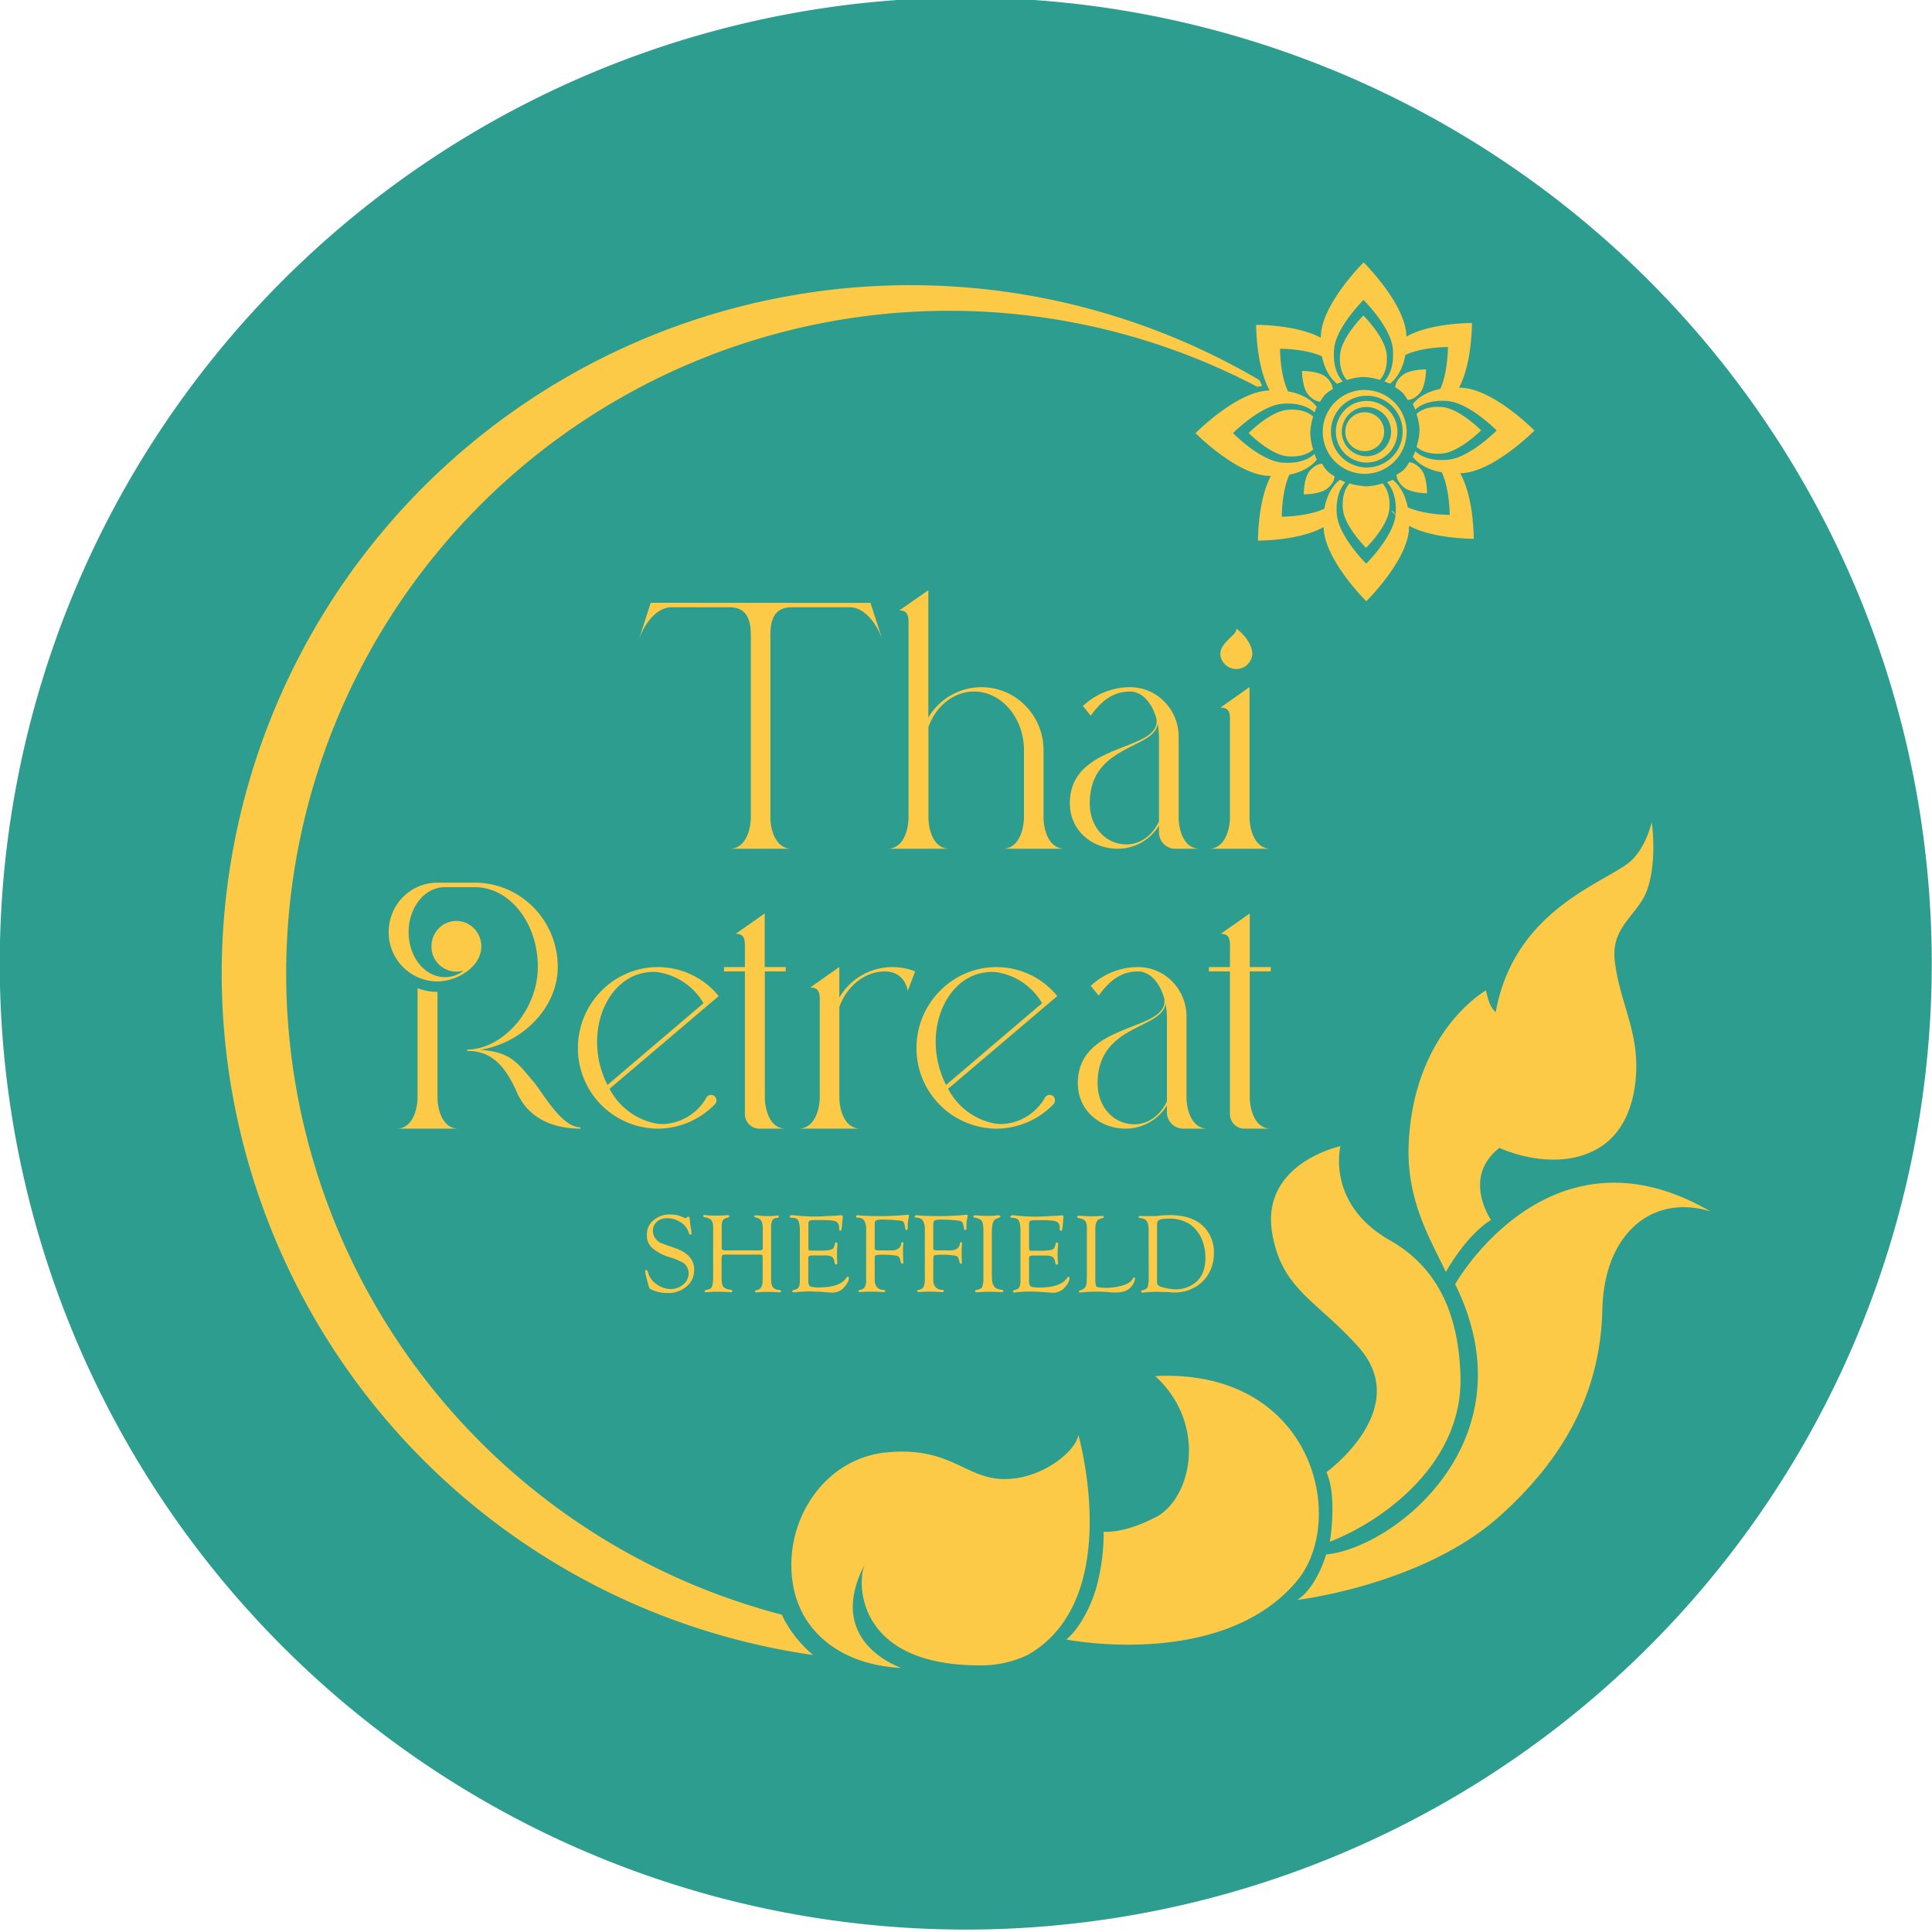 <?xml version="1.0" encoding="UTF-8"?>
<svg data-bbox="-0.002 -0.02 16 16" xmlns="http://www.w3.org/2000/svg" viewBox="0 0 16 16" fill-rule="evenodd" clip-rule="evenodd" stroke-linejoin="round" stroke-miterlimit="2" data-type="ugc">
    <g>
        <path fill="#2d9d8f" d="M15.998 7.98a8 8 0 1 1-16 0 8 8 0 0 1 16 0"/>
        <path d="M7.157 12.964c-.323.633.285.837.304.849-.461-.023-.817-.268-.892-.68-.093-.515.243-1.05.766-1.104.535-.055.656.217.979.22s.605-.242.616-.367c0 0 .39 1.358-.416 1.822a.9.9 0 0 1-.396.088c-1.025.002-1.02-.68-.96-.828M3.796 9.347h-.511c.13 0 .173-.156.173-.263v-.9q.08.03.165.03v.87c0 .107.042.263.173.263m.614-.398c.07.072.232.387.397.387v.011c-.159 0-.406-.043-.522-.291-.115-.268-.243-.353-.417-.353v-.011c.29 0 .586-.321.586-.685s-.233-.66-.522-.66h-.248c-.167 0-.3.167-.3.373 0 .205.133.372.3.372q.087 0 .155-.054a.207.207 0 0 1-.266-.201c0-.115.092-.21.206-.21.115 0 .207.095.207.21 0 .176-.209.291-.363.291a.406.406 0 0 1-.404-.408c0-.228.18-.41.404-.41h.309c.38 0 .687.313.687.697 0 .346-.303.635-.643.687.241.017.302.096.434.255m1.506.128c.022.017.022.05.005.067a.66.66 0 0 1-.474.203.666.666 0 0 1-.661-.668c0-.37.3-.67.661-.67a.65.65 0 0 1 .505.24l-.904.768a.55.55 0 0 0 .4.29l.04.002a.43.43 0 0 0 .363-.221.05.05 0 0 1 .038-.021.05.05 0 0 1 .027.01m-.96-.312q.024.121.075.22l.795-.677a.53.53 0 0 0-.379-.257q-.018-.002-.038-.002a.4.4 0 0 0-.072.007c-.268.047-.44.366-.38.709m1.55-.72h-.173v1.039c0 .107.042.263.173.263h-.22a.12.12 0 0 1-.118-.12V8.045h-.173v-.036h.173v-.18c0-.054-.01-.096-.076-.096l.24-.168v.444h.174zm.884-.036q.099 0 .188.036l-.061.16c-.021-.102-.091-.16-.188-.16-.17 0-.315.122-.379.293v.746c0 .107.042.263.176.263h-.514c.131 0 .176-.156.176-.263v-.812c0-.054-.013-.094-.079-.094l.241-.17v.253a.51.51 0 0 1 .44-.252m1.33 1.068c.02.017.02.05.004.067a.66.66 0 0 1-.474.203.666.666 0 0 1-.661-.668c0-.37.3-.67.661-.67a.65.65 0 0 1 .505.24l-.904.768a.55.55 0 0 0 .4.29l.04.002a.43.43 0 0 0 .363-.221.05.05 0 0 1 .038-.021.05.05 0 0 1 .028.01m-.96-.312q.023.121.074.22l.795-.677a.53.53 0 0 0-.379-.257q-.018-.002-.038-.002a.4.4 0 0 0-.072.007c-.268.047-.44.366-.38.709m2.065-.347v.666c0 .107.042.263.176.263h-.203a.135.135 0 0 1-.135-.137v-.056a.4.4 0 0 1-.34.193c-.219 0-.398-.154-.398-.377 0-.514.759-.422.716-.7-.036-.133-.12-.225-.217-.225-.142 0-.237.077-.326.2l-.066-.08a.57.57 0 0 1 .392-.156c.222 0 .401.184.401.409m-.431.893c.116 0 .216-.077.269-.19v-.703a1 1 0 0 0-.011-.107c-.028.216-.563.169-.563.66 0 .2.136.34.305.34m1.129-1.266h-.174v1.039c0 .107.043.263.174.263h-.22a.12.12 0 0 1-.118-.12V8.045h-.174v-.036h.174v-.18c0-.054-.01-.096-.076-.096l.24-.168v.444h.174zM7.209 4.993l.097.3c-.042-.118-.14-.264-.27-.264h-.48c-.133 0-.176.09-.176.227v1.51c0 .107.043.263.176.263h-.514c.132 0 .176-.156.176-.263v-1.51c0-.137-.044-.227-.176-.227h-.48c-.13 0-.228.146-.27.263l.097-.3zm1.433 1.773c0 .107.043.263.176.263h-.514c.131 0 .176-.156.176-.263v-.553c0-.268-.186-.486-.413-.486-.17 0-.317.122-.378.293v.746c0 .107.042.263.173.263h-.513c.133 0 .175-.156.175-.263V5.151c0-.053-.01-.096-.076-.096l.24-.167v1.055a.51.51 0 0 1 .44-.252c.284 0 .514.233.514.522zM9.761 6.1v.666c0 .107.042.263.175.263h-.203a.135.135 0 0 1-.135-.137v-.055a.4.4 0 0 1-.34.192c-.218 0-.398-.154-.398-.377 0-.514.76-.422.717-.7-.036-.133-.12-.225-.218-.225-.141 0-.237.077-.326.2l-.065-.08a.57.57 0 0 1 .391-.156c.222 0 .402.184.402.409m-.432.893c.117 0 .216-.077.269-.19V6.1a1 1 0 0 0-.01-.107c-.028.216-.563.169-.563.66 0 .2.135.34.304.34m1.195.036h-.514c.133 0 .176-.156.176-.263v-.812c0-.054-.01-.094-.079-.094l.241-.17v1.076c0 .107.045.263.176.263m-.286-1.822c.031.018.133.109.133.212a.133.133 0 0 1-.265 0c0-.103.144-.163.132-.212m2.47-1.642s-.327.331-.591.353l-.025.001c.115.2.113.543.113.543s-.334.002-.535-.107l-.002.034c-.021.264-.353.59-.353.59s-.33-.326-.352-.59l-.002-.024c-.2.114-.543.112-.543.112s-.002-.334.107-.535l-.033-.002c-.264-.021-.591-.353-.591-.353s.327-.331.59-.352l.024-.002c-.114-.2-.112-.543-.112-.543s.334-.002.535.107l.002-.033c.022-.264.353-.591.353-.591s.331.327.353.59l.001.025c.2-.115.543-.113.543-.113s.002.334-.107.535l.034.002c.264.022.59.353.59.353m-.701.7s0-.214-.066-.354c-.177-.03-.24-.129-.24-.129s.01-.014.02-.045c.033.031.113.084.267.071.182-.014.408-.243.408-.243s-.226-.229-.408-.244c-.154-.012-.234.04-.267.072-.01-.03-.02-.045-.02-.045s.06-.094.228-.127c.064-.14.063-.347.063-.347s-.213-.002-.353.066c-.03.176-.129.238-.129.238q0-.002-.045-.02c.031-.032.084-.112.071-.266-.014-.182-.243-.408-.243-.408s-.229.226-.244.408c-.012.154.04.234.072.267-.03.01-.045.02-.045.02s-.094-.06-.127-.228c-.14-.064-.347-.063-.347-.063s-.002.213.066.353c.176.03.238.129.238.129q-.002 0-.019.045c-.033-.03-.113-.084-.267-.071-.182.015-.408.243-.408.243s.226.23.408.244c.154.012.234-.04.267-.072.01.031.02.046.02.046s-.06.093-.228.126c-.064.14-.063.348-.063.348s.213 0 .353-.066c.03-.177.13-.24.13-.24s.014.01.044.02c-.03.033-.084.113-.071.267.015.182.243.408.243.408s.223-.22.243-.4l-.034-.037h.007l.009.008.004.002.001.001.002.004a.04.04 0 0 0 .012.017V4.26c.012-.154-.04-.234-.072-.267.031-.01.046-.02.046-.02s.094.06.126.228c.14.064.348.063.348.063m-.063-.508c-.122.01-.185-.031-.212-.056a.5.5 0 0 0 .025-.136.5.5 0 0 0-.025-.136c.027-.025.09-.067.212-.057.144.012.323.193.323.193s-.18.18-.323.192m-1.28-.362c.122-.01.186.031.212.056a.5.5 0 0 0-.024.136.5.5 0 0 0 .024.136c-.026.025-.09.067-.212.057-.144-.012-.322-.193-.322-.193s.178-.18.322-.192m.314-.13a.3.3 0 0 0-.043.062c-.02 0-.059-.009-.101-.059-.05-.059-.05-.195-.05-.195s.136-.001.196.049c.05.042.058.082.058.102a.3.3 0 0 0-.06.042m.693.564c.019 0 .059.01.1.06.05.06.048.196.048.196s-.136 0-.195-.052c-.05-.043-.057-.082-.058-.102a.3.3 0 0 0 .062-.042.3.3 0 0 0 .043-.06m-.72.011q.008.022.042.061a.3.3 0 0 0 .06.043c0 .02-.009.059-.059.101-.06.05-.196.049-.196.049s0-.137.05-.195c.043-.05.083-.058.102-.059m.353-.61a.347.347 0 1 1 0 .694.347.347 0 0 1 0-.695m0 .642a.297.297 0 1 0 0-.593.297.297 0 0 0 0 .593m0-.55a.255.255 0 1 1 0 .509.255.255 0 0 1 0-.509m0 .457a.204.204 0 1 0 0-.407.204.204 0 0 0 0 .407m0-.364a.161.161 0 1 1 0 .322.161.161 0 0 1 0-.322m.355-.102a.3.3 0 0 0-.042-.06.3.3 0 0 0-.06-.044c0-.02.009-.059.059-.1.06-.05.196-.049.196-.049s0 .137-.051.195c-.043.05-.083.058-.102.058m-.344.716a.5.5 0 0 0 .136-.025c.025.027.067.09.057.212-.012.144-.193.322-.193.322s-.18-.178-.192-.322c-.01-.122.031-.185.056-.212q.041.016.136.025m-.022-.906a.5.5 0 0 0-.136.025c-.025-.026-.067-.09-.057-.211.012-.145.193-.323.193-.323s.18.178.193.323c.01.121-.032.185-.057.21a.5.5 0 0 0-.136-.024M9.57 12.566c.299-.156.433-.77-.003-1.17 1.313-.064 1.595 1.192 1.174 1.696-.618.741-1.91.486-1.91.486.136-.115.232-.345.262-.484a1.7 1.7 0 0 0 .047-.409s.163.02.43-.12m2.817-4.183c.148-.823.857-1.054 1.094-1.231.147-.11.198-.343.198-.343.03.232.01.495-.071.633-.104.177-.268.268-.234.527.034.266.13.45.166.702.034.234.007.685-.337.858-.362.182-.785-.022-.785-.022-.315.244-.07.597-.07.597-.21.13-.374.431-.374.431-.127-.27-.327-.59-.308-1.057.04-.938.64-1.275.64-1.275.026.113.043.145.081.18m-1.286 1.11s-.122.478.41.78c.464.263.572.724.584 1.125.021.719-.636 1.198-1.082 1.371 0 0 .064-.374-.028-.576 0 0 .723-.524.265-1.037-.346-.388-.634-.474-.714-.94-.1-.581.565-.723.565-.723m3.063.54c-.474-.146-.88.177-.894.814-.016.678-.31 1.225-.848 1.708-.638.573-1.679.696-1.679.696.1-.063.187-.208.24-.377.546-.048 1.71-.936 1.068-2.238 0 0 .778-1.38 2.113-.603m-7.43 3.674-.022-.003a5.706 5.706 0 0 1-4.876-5.642 5.704 5.704 0 0 1 8.594-4.913l.022.048-.04.007A5.49 5.49 0 0 0 2.37 8.061a5.49 5.49 0 0 0 4.104 5.311c.062.13.152.243.26.334m-1.18-3.648q.05 0 .084.015l.031.013.009.002.01-.005.007-.005q.001-.002.005-.002.012 0 .012.022l.005.047.008.047.002.019q0 .015-.01.014-.008 0-.015-.022a.15.15 0 0 0-.067-.082.2.2 0 0 0-.112-.032.12.12 0 0 0-.083.029.1.1 0 0 0-.033.073q0 .038.022.066a.1.1 0 0 0 .04.035q.023.01.11.04.17.055.17.182 0 .086-.063.14a.23.23 0 0 1-.16.054.3.3 0 0 1-.14-.033.03.03 0 0 1-.01-.012l-.01-.032-.01-.041a.3.3 0 0 1-.013-.059q0-.015.01-.013.008 0 .015.022.015.057.07.096a.2.2 0 0 0 .114.039.16.16 0 0 0 .107-.038.12.12 0 0 0 .044-.09.11.11 0 0 0-.04-.086.5.5 0 0 0-.12-.05.4.4 0 0 1-.143-.077.14.14 0 0 1-.043-.108q0-.075.055-.12a.2.2 0 0 1 .143-.048m.46.297h.27q.021 0 .026-.004.006-.004.006-.017v-.157a.14.14 0 0 0-.012-.067q-.013-.02-.045-.027-.015-.003-.013-.01 0-.008.011-.008t.031.002a.6.6 0 0 0 .15-.001q.01 0 .011.009 0 .006-.01.01l-.02.003q-.014.003-.024.02a.1.1 0 0 0-.01.041v.443q0 .05.015.068.013.019.052.023.015.001.015.01t-.013.01l-.024-.002-.045-.002h-.069l-.022.002-.031.002q-.012 0-.011-.009 0-.008.015-.01.048-.009.048-.079v-.186q0-.022-.003-.025-.004-.004-.028-.004h-.27q-.026 0-.032.005-.007.006-.007.027v.168q0 .048.015.067.016.019.057.024.016.002.017.012 0 .009-.013.009l-.023-.002-.055-.002h-.068l-.03.002-.028.002q-.012 0-.012-.008 0-.01.012-.011l.023-.006q.02-.004.028-.03a.4.4 0 0 0 .007-.09v-.394q0-.04-.015-.058t-.054-.024q-.014-.002-.014-.01 0-.01.012-.009l.028.003a1 1 0 0 0 .164-.002q.013 0 .013.01 0 .007-.012.01-.03.008-.041.022-.01.015-.01.049v.164q-.001.027.004.031.006.006.034.006m.68-.213v.185q0 .021.003.026.004.004.024.004h.07a.4.4 0 0 0 .077-.005q.024-.005.032-.014a.1.1 0 0 0 .013-.038q.003-.011.012-.011t.009.012v.01a1 1 0 0 0-.001.15q0 .012-.01.011-.01 0-.01-.01l-.004-.013q-.004-.03-.022-.041-.016-.011-.055-.011h-.102a.1.1 0 0 0-.03.004q-.006.005-.007.019v.184q0 .039.014.048t.071.01q.18 0 .231-.081.006-.008.01-.008.01 0 .01.012 0 .03-.034.07a.13.13 0 0 1-.102.05l-.036-.002a2 2 0 0 0-.145-.008 1 1 0 0 0-.137.008q-.014 0-.014-.01 0-.007.011-.01l.018-.005q.033-.01.033-.065v-.417q0-.066-.014-.089t-.056-.022q-.014 0-.014-.009 0-.012.021-.013l.03.003a1.4 1.4 0 0 0 .257.005l.066-.003.05-.004q.016 0 .016.014l-.001.01-.004.037-.002.027-.005.033q-.001.006-.01.007-.009 0-.009-.014v-.012q0-.015-.005-.028-.01-.021-.035-.027a.5.5 0 0 0-.098-.007h-.072q-.028 0-.036.007-.009.007-.009.031m.55-.002v.202q.002.012.026.013h.108a.1.1 0 0 0 .061-.014q.02-.012.025-.043 0-.01.009-.01.01 0 .008.013l-.003.046v.027l.003.081q0 .011-.009.011t-.014-.022a.1.1 0 0 0-.012-.033.04.04 0 0 0-.021-.012.7.7 0 0 0-.16-.006q-.017.003-.02.01l-.001.028v.171q0 .036.019.058.02.022.052.022.015 0 .016.009 0 .01-.014.01l-.028-.002-.045-.002h-.067l-.031.002-.024.001q-.013 0-.013-.008 0-.007.014-.01.03-.006.04-.025a.14.14 0 0 0 .01-.063v-.414a.13.13 0 0 0-.014-.067.05.05 0 0 0-.02-.021.1.1 0 0 0-.038-.008q-.01 0-.012-.008 0-.012.019-.012l.028.003q.04.003.138.004.087 0 .112-.002l.063-.003.069-.006q.01 0 .01.01l-.003.016a.3.3 0 0 0-.007.08q0 .021-.013.021-.006 0-.008-.011l-.005-.03q-.005-.023-.014-.03t-.04-.009l-.054-.005-.065-.002a.2.2 0 0 0-.063.006q-.012.007-.012.034m.485 0v.202q.002.012.027.013h.108a.1.1 0 0 0 .061-.014q.02-.012.025-.043 0-.01.009-.01.01 0 .008.013l-.003.046a1 1 0 0 0 .002.096v.012q0 .011-.008.011t-.014-.022a.1.1 0 0 0-.012-.033q-.006-.009-.021-.012a.7.7 0 0 0-.16-.006q-.017.003-.02.01l-.002.028v.171q0 .036.02.058t.052.022q.015 0 .016.009 0 .01-.014.01l-.028-.002-.045-.002h-.067l-.032.002-.023.001q-.013 0-.013-.008 0-.007.014-.01.03-.006.04-.025a.14.14 0 0 0 .01-.063v-.414a.13.13 0 0 0-.014-.067.05.05 0 0 0-.02-.021.1.1 0 0 0-.038-.008q-.01 0-.012-.008 0-.012.019-.012l.028.003q.04.003.138.004.087 0 .112-.002l.063-.003.069-.006q.01 0 .01.01l-.003.016a.3.3 0 0 0-.007.08q0 .021-.013.021-.006 0-.008-.011 0-.015-.005-.03-.006-.023-.014-.03-.01-.006-.04-.009l-.054-.005-.065-.002a.2.2 0 0 0-.063.006q-.012.007-.013.034m.485.064v.344q0 .064.008.085a.1.1 0 0 0 .023.033.1.1 0 0 0 .042.014q.024.003.023.011 0 .01-.014.011l-.017-.002-.049-.002h-.066l-.054.003-.023.001q-.012 0-.012-.01 0-.007.014-.01.036-.006.045-.024a.2.2 0 0 0 .01-.076v-.393q0-.057-.013-.077t-.055-.027q-.015-.002-.015-.01 0-.01.013-.01h.008a1 1 0 0 0 .148.003l.03-.003h.012q.012 0 .012.008t-.012.012l-.024.01q-.034.012-.034.11m.308-.062v.185q0 .021.004.026t.024.004h.07a.4.4 0 0 0 .076-.005q.025-.005.032-.014a.1.1 0 0 0 .014-.038q.002-.011.011-.011.01 0 .01.012l-.001.01a1 1 0 0 0 0 .15q0 .012-.01.011-.01 0-.011-.01l-.003-.013q-.006-.03-.022-.041-.017-.011-.056-.011h-.1q-.024 0-.03.004-.008.005-.008.019v.184q0 .039.014.048t.07.01q.18 0 .232-.081.005-.008.01-.008.009 0 .009.012 0 .03-.034.07a.13.13 0 0 1-.102.05l-.035-.002a2 2 0 0 0-.145-.008 1 1 0 0 0-.137.008q-.015 0-.015-.01 0-.007.012-.01l.017-.005q.033-.01.033-.065v-.417q0-.066-.014-.089t-.056-.022q-.013 0-.013-.009 0-.012.02-.013l.031.003a1.4 1.4 0 0 0 .257.005l.065-.003.052-.004q.015 0 .015.014l-.002.01-.003.037-.002.027-.005.033q-.002.006-.01.007-.01 0-.01-.014v-.012q.001-.015-.005-.028-.008-.021-.035-.027a.5.5 0 0 0-.097-.007h-.072q-.028 0-.037.007t-.008.031m.549.431v.016q0 .056.01.065t.07.01a.5.5 0 0 0 .149-.02q.063-.021.08-.054.006-.012.013-.012t.007.009a.12.12 0 0 1-.03.066q-.04.05-.128.05l-.034-.001-.05-.004a1.3 1.3 0 0 0-.212.005q-.012 0-.011-.008 0-.007.012-.01.032-.01.043-.03a.13.13 0 0 0 .01-.062l.001-.02v-.411q0-.062-.05-.071l-.02-.005q-.01-.002-.011-.009 0-.01.016-.01l.028.002a1 1 0 0 0 .147 0h.02q.01 0 .01.006 0 .01-.013.013l-.016.004q-.04.01-.041.082zm.441-.393q0-.046-.015-.068-.016-.022-.052-.025-.015-.001-.015-.01 0-.008.012-.008l.036.001h.032l.072-.001.043-.005.06-.002q.188 0 .282.094a.3.3 0 0 1 .086.221.34.34 0 0 1-.038.16.3.3 0 0 1-.104.113.34.34 0 0 1-.227.05l-.107-.003a1 1 0 0 0-.111.007q-.016 0-.016-.01 0-.008.013-.01.03-.007.04-.023a.2.2 0 0 0 .01-.068zm.07-.036v.471q0 .03.028.039a.4.4 0 0 0 .062.016.4.4 0 0 0 .064.007.26.26 0 0 0 .141-.04q.106-.065.106-.224a.4.4 0 0 0-.033-.158.3.3 0 0 0-.091-.114.3.3 0 0 0-.173-.05q-.072 0-.092.015-.012.01-.012.038" fill="#fcca46"/>
    </g>
</svg>
